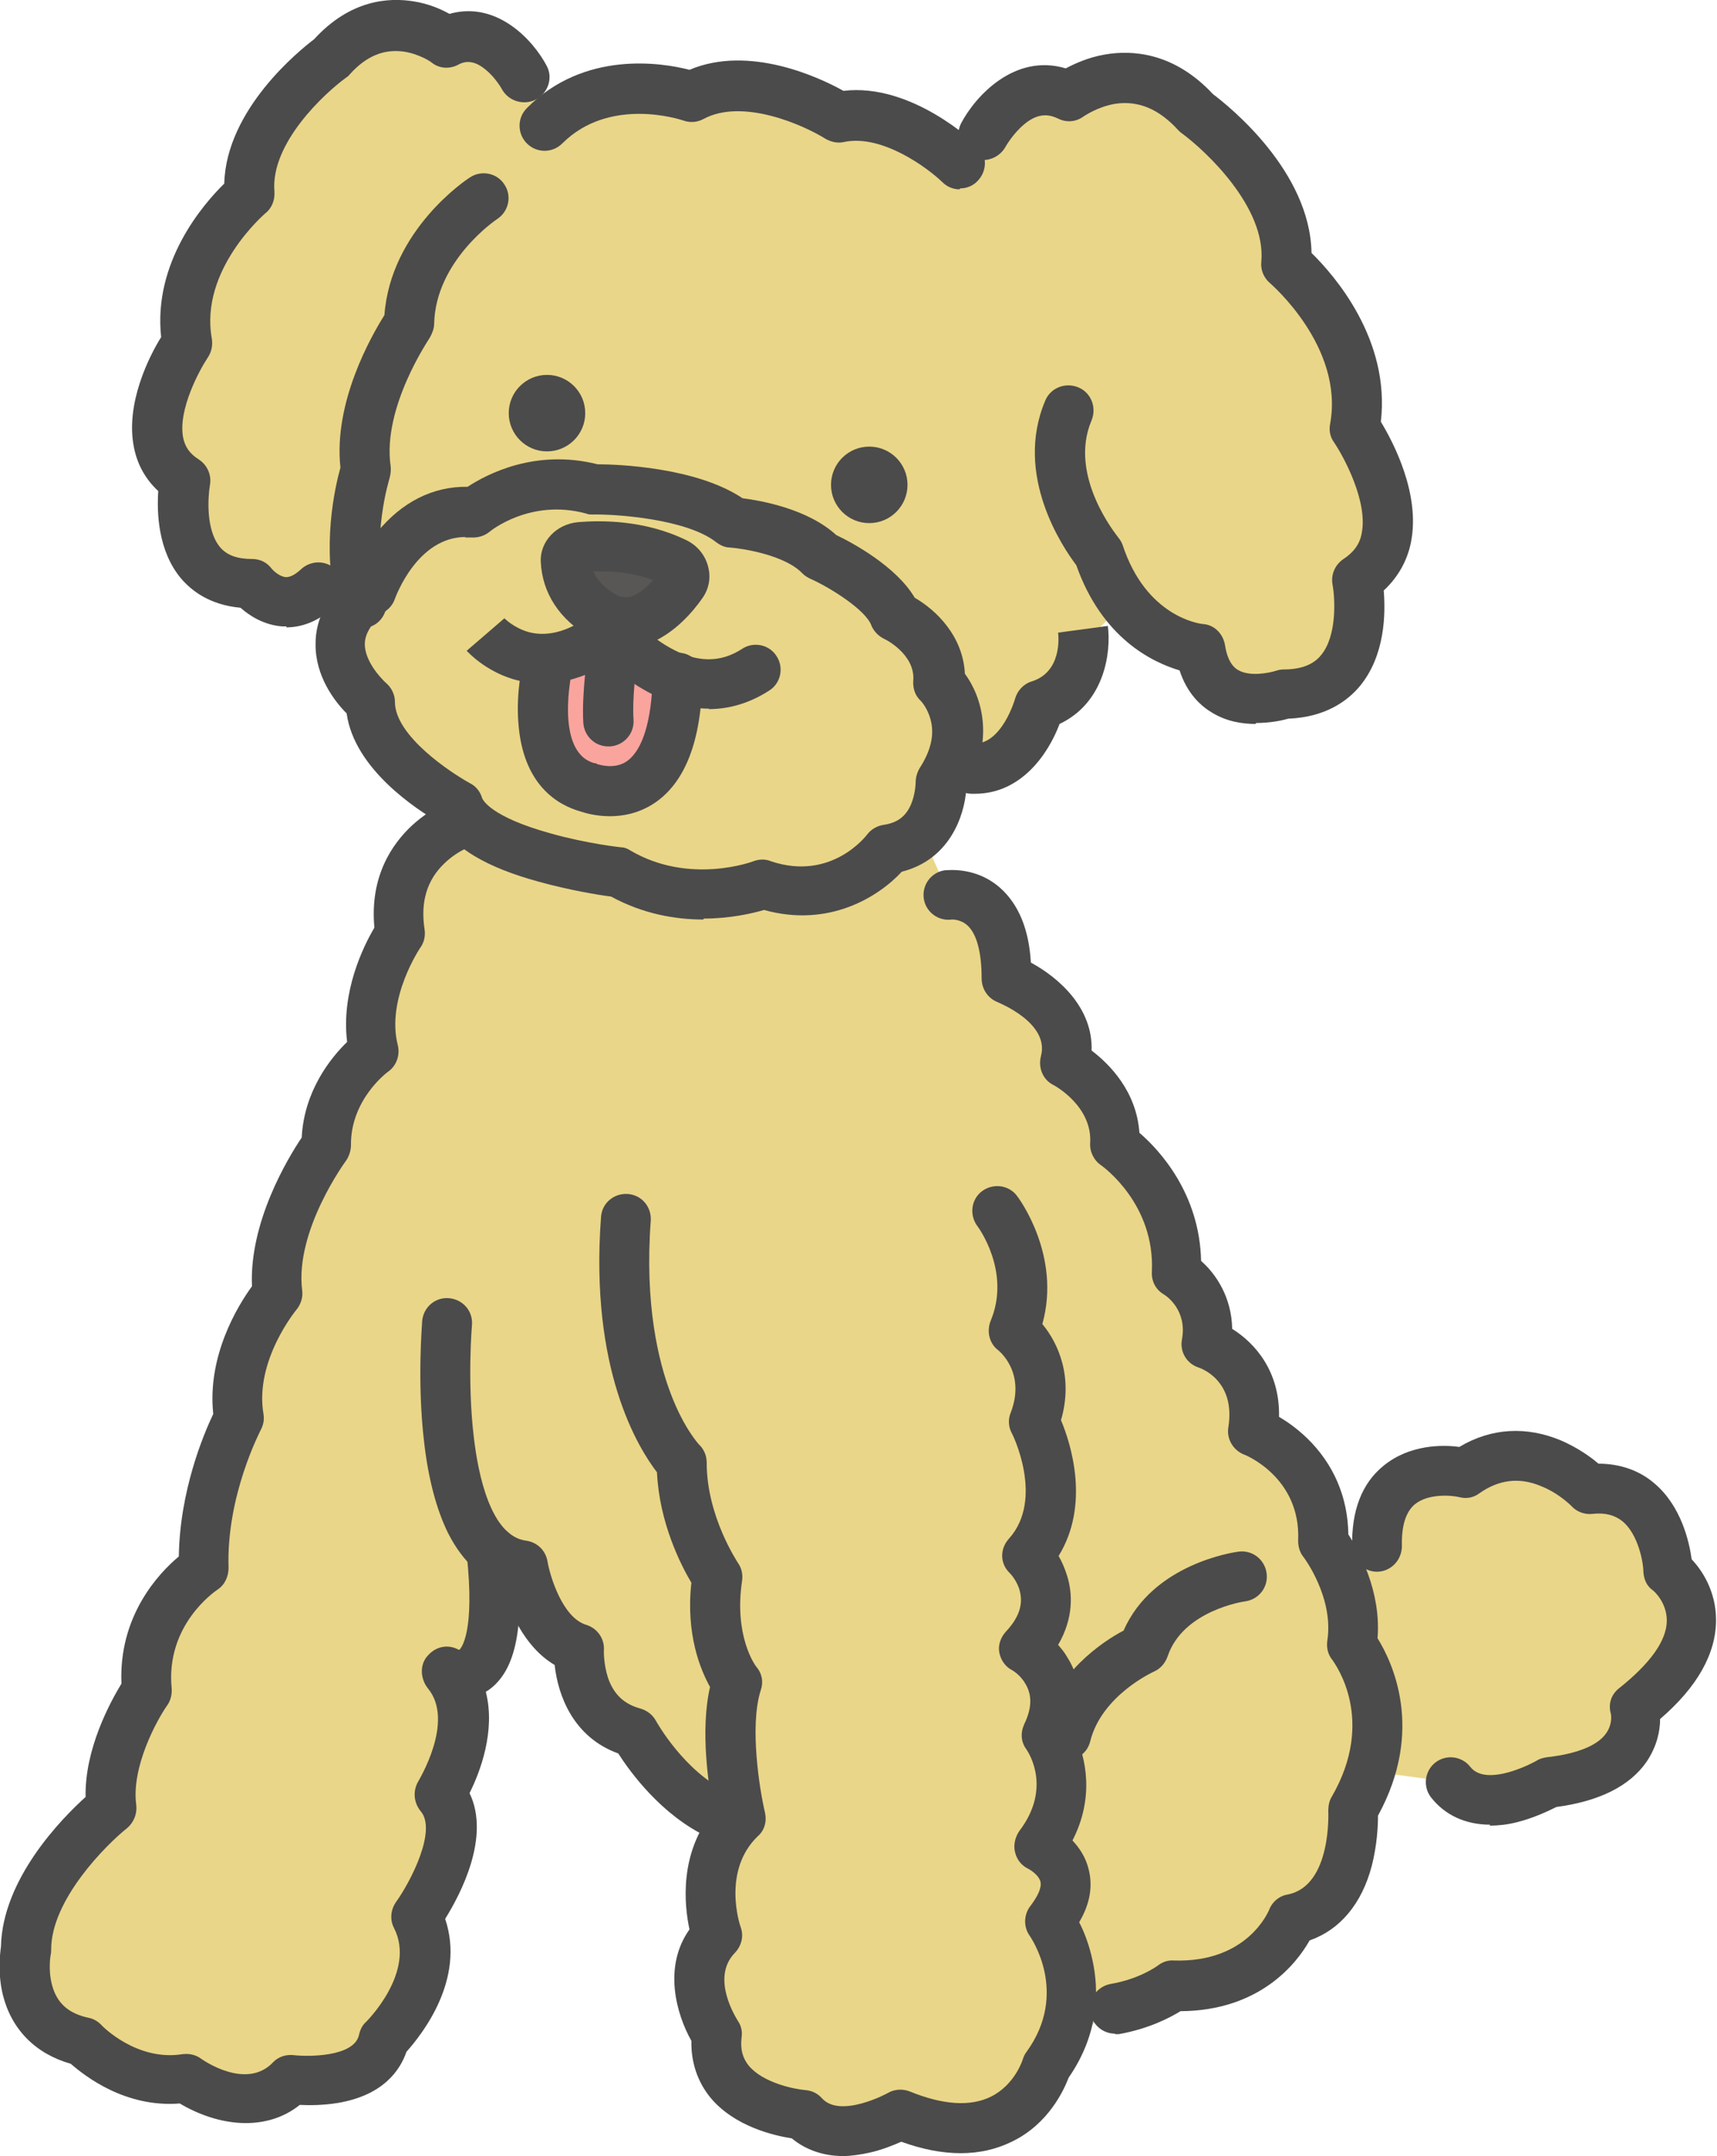 <?xml version="1.0" encoding="UTF-8"?><svg id="_レイヤー_23" xmlns="http://www.w3.org/2000/svg" width="35.91" height="45.09" viewBox="0 0 35.91 45.09"><defs><style>.cls-1{fill:#faa49e;}.cls-2{fill:#ead688;}.cls-3{fill:#595656;}.cls-4{fill:#4b4b4b;}.cls-5{fill:#ffe22e;}</style></defs><path class="cls-5" d="M18.88,12.33s.9.55.82,1.5c0,0,.82.9,0,2.16,0,0,0,1.63-1.15,1.78,0,0-.95,1.29-2.6.73,0,0-1.54.6-3.02-.26,0,0-2.99-.35-3.34-1.4,0,0-1.85-.97-1.85-2.16,0,0-1.44-1.17.03-2.33,0,0,.62-1.79,2.15-1.63,0,0,1.09-.91,2.38-.23,0,0,2.12-.27,3.02.44,0,0,1.46-.24,2.05.37,0,0,1.25.37,1.51,1.03Z"/><path class="cls-2" d="M19.62,15.76s1.91.41,2.28-1.28l1.02-1.28.6-.58,1.58.96.87,1.01,2.07-.38.34-2.07.65-1.73-.69-1.45-.35-2.03-1.09-1.4-1.32-3.12-1.81-1.06-1.35.46-1.37.44-.97,1.19s-3.52-2.74-8.24-.81l-1.49-1.51-2.44-.59s-1.94.96-2.64,2.91c0,0-1.94,2.82-1.9,4.94l.63,3.04,1.44.94,1.98-.15s-.53,3.62,2.19,4.63c0,0,1.37,1.7,5.65,1.86,0,0,3.53.86,4.37-2.95Z"/><path class="cls-2" d="M23.32,42.01c.77-.13,1.22-.48,1.22-.48,1.95.07,2.49-1.39,2.49-1.39,1.4-.27,1.27-2.3,1.27-2.3,1.16-1.99-.03-3.45-.03-3.45.18-1.14-.6-2.15-.6-2.15.08-1.72-1.47-2.31-1.47-2.31.23-1.44-.97-1.83-.97-1.83.19-1-.62-1.48-.62-1.48.09-1.75-1.29-2.69-1.29-2.69.07-1.13-1.04-1.72-1.04-1.72.31-1.17-1.22-1.75-1.22-1.75.03-1.93-1.21-1.75-1.21-1.75l-1.67-3.73-8.01-1.48-.37,3.66s-1.71.51-1.42,2.36c0,0-.86,1.23-.54,2.47,0,0-1.01.72-1,1.97,0,0-1.2,1.62-1.02,3.1,0,0-1.04,1.22-.8,2.6,0,0-.79,1.45-.74,3.14,0,0-1.35.87-1.19,2.55,0,0-.9,1.29-.74,2.45,0,0-1.79,1.42-1.79,2.95,0,0-.34,1.6,1.19,1.93,0,0,.88.96,2.14.76,0,0,1.3.95,2.2.03,0,0,1.71.22,1.94-.84,0,0,1.33-1.28.69-2.57,0,0,1.23-1.7.49-2.55,0,0,1-1.55.17-2.56,0,0,1.26.63.91-2.53l1.55,1.91.64,1.37,1.84,1.92.71.31-.04,2.52-.32,1.31.76,1.92,2.3.87,1.43-.23,1.39.23,1.73-1.8,1.04-.76Z"/><path class="cls-2" d="M28.82,32.34c-.05-1.98,1.84-1.54,1.84-1.54,1.38-.97,2.61.34,2.61.34,1.56-.17,1.64,1.7,1.64,1.7,0,0,1.48,1.15-.7,2.87,0,0,.36,1.32-1.79,1.56,0,0-1.42.84-2.07,0l-4.37-.59v-3.87l2.85-.46Z"/><circle class="cls-4" cx="18.18" cy="10.14" r=".8"/><circle class="cls-4" cx="11.44" cy="8.64" r=".8"/><path class="cls-1" d="M11.44,13.88l1.36-.44,1.53.65s-.02,2.52-1.57,2.41c0,0-1.64.25-1.39-2.03l.08-.54v-.06Z"/><path class="cls-3" d="M12.14,11.44c.42-.04,1.22-.05,1.98.32.19.09.26.29.15.44-.17.24-.45.58-.83.74-.26.11-.58.08-.83-.06-.32-.18-.75-.54-.77-1.14,0-.15.13-.28.3-.29Z"/><path class="cls-4" d="M13.1,13.53c-.26,0-.52-.07-.75-.2-.65-.37-1.01-.93-1.04-1.58-.02-.43.33-.79.78-.83h0c.47-.04,1.38-.05,2.25.37.24.11.41.32.47.56.06.23.02.46-.12.66-.21.3-.57.71-1.05.92-.17.07-.36.11-.55.11ZM12.41,11.95c.07.18.23.34.46.48.11.07.26.08.37.03.14-.06.28-.17.42-.33-.46-.17-.92-.19-1.25-.18Z"/><path class="cls-4" d="M12.76,17.07c-.3,0-.53-.07-.62-.1-.46-.13-1.21-.54-1.3-1.87-.05-.66.1-1.26.1-1.29.07-.28.35-.45.63-.39.28.07.45.35.39.63h0s-.37,1.68.47,1.91c.02,0,.04,0,.06.02.04.01.36.12.62-.06.33-.23.52-.85.54-1.76,0-.29.24-.52.53-.51.29,0,.52.24.51.53-.02,1.31-.36,2.19-1.01,2.62-.32.21-.65.27-.93.27Z"/><path class="cls-4" d="M12.72,15.61c-.27,0-.5-.21-.52-.49-.04-.61.1-1.52.1-1.56.04-.29.31-.48.6-.44.29.04.48.31.44.6-.04.23-.12.92-.09,1.33.02.29-.2.54-.49.56-.01,0-.02,0-.04,0Z"/><path class="cls-4" d="M26.26,15.14c-.28,0-.6-.05-.9-.23-.24-.14-.53-.4-.69-.89-.57-.17-1.62-.67-2.16-2.2-.28-.37-1.31-1.88-.65-3.44.11-.27.42-.39.69-.28.27.11.39.42.28.69-.5,1.17.54,2.42.55,2.44.04.05.08.11.1.17.49,1.49,1.59,1.64,1.67,1.65.24.01.43.2.47.44.06.39.22.49.27.52.25.15.66.06.79.02.06-.02.11-.03.17-.03.36,0,.62-.1.78-.3.34-.41.29-1.2.24-1.47-.04-.21.05-.42.23-.54.21-.14.34-.31.38-.54.13-.66-.37-1.59-.58-1.9-.08-.11-.11-.25-.08-.39.29-1.61-1.24-2.92-1.26-2.94-.13-.11-.2-.28-.18-.45.1-1.14-1.17-2.32-1.66-2.68-.03-.02-.06-.05-.08-.07-.4-.44-.83-.62-1.31-.55-.37.06-.64.25-.66.26-.16.12-.36.14-.54.05-.17-.08-.4-.14-.71.12-.24.2-.39.47-.39.47-.14.25-.45.35-.71.22-.25-.14-.35-.45-.22-.71.3-.57,1.12-1.47,2.19-1.15.19-.1.47-.23.82-.29.58-.1,1.45-.04,2.26.83.32.24,2.03,1.6,2.06,3.32.48.47,1.65,1.81,1.45,3.53.26.43.83,1.51.63,2.52-.08.4-.28.74-.57,1.01.04.48.03,1.36-.5,2-.25.3-.71.65-1.5.68-.13.04-.38.09-.67.09Z"/><path class="cls-4" d="M5.99,13.1s-.06,0-.09,0c-.39-.03-.69-.23-.87-.39-.65-.06-1.03-.36-1.25-.62-.48-.58-.5-1.38-.47-1.82-.27-.25-.44-.56-.51-.92-.18-.91.32-1.9.57-2.3-.17-1.56.87-2.77,1.32-3.21.04-1.56,1.59-2.8,1.88-3.02C7.32,0,8.12-.06,8.66.03c.31.05.56.16.74.26.99-.28,1.75.55,2.03,1.08.14.25.04.57-.22.71-.25.13-.57.04-.71-.21h0s-.13-.24-.34-.41c-.26-.22-.45-.18-.59-.1-.18.09-.39.07-.54-.05-.02-.02-.26-.18-.58-.23-.42-.06-.79.09-1.14.48-.02.03-.05.05-.08.07-.44.32-1.58,1.37-1.49,2.38.01.17-.05.34-.19.45-.01.01-1.38,1.18-1.12,2.62.02.13,0,.27-.08.39-.18.27-.63,1.1-.52,1.68.04.2.14.34.33.46.18.12.27.33.23.54-.04.24-.09.93.21,1.29.14.17.36.25.67.25.17,0,.31.07.41.2.04.05.17.17.3.18.09,0,.19-.05.31-.16.21-.2.54-.2.74.01.2.21.2.54-.01.74-.38.37-.76.46-1.03.46Z"/><path class="cls-4" d="M20.07,3.96c-.13,0-.26-.05-.36-.15-.3-.29-1.26-1.01-2.06-.84-.13.03-.27,0-.39-.07-.43-.27-1.72-.86-2.55-.41-.13.07-.28.08-.42.03-.06-.02-1.54-.51-2.53.48-.2.2-.53.21-.74,0-.2-.2-.21-.53,0-.74,1.2-1.21,2.82-.95,3.4-.8,1.25-.53,2.72.16,3.22.44,1.43-.17,2.74,1.09,2.8,1.14.21.2.21.53.01.74-.1.11-.24.16-.37.16Z"/><path class="cls-4" d="M7.56,13.14c-.23,0-.44-.15-.5-.39-.35-1.29-.05-2.58.06-2.97-.15-1.37.65-2.76.92-3.19.13-1.78,1.72-2.84,1.79-2.88.24-.16.57-.09.72.15.16.24.09.56-.15.72-.02.01-1.29.87-1.32,2.19,0,.1-.04.2-.09.29,0,.01-1,1.45-.82,2.69.01.08,0,.16-.02.24,0,.01-.41,1.28-.08,2.49.07.28-.09.57-.37.64-.05.01-.09.02-.14.02Z"/><path class="cls-4" d="M14.71,19.23c-.57,0-1.25-.11-1.93-.48-.24-.03-.86-.13-1.51-.31-1.1-.3-1.78-.71-2.07-1.23-.49-.28-1.79-1.13-1.95-2.29-.25-.25-.66-.78-.65-1.46,0-.53.26-1.01.75-1.43.08-.19.25-.54.53-.89.52-.64,1.17-.97,1.9-.96.4-.26,1.41-.8,2.72-.47.41,0,2.06.06,3.03.71.39.05,1.36.22,1.96.77.34.16,1.26.66,1.64,1.31.45.26,1.01.8,1.05,1.59.34.46.64,1.36.03,2.41-.04.58-.36,1.48-1.35,1.73-.48.52-1.52,1.18-2.88.8-.24.07-.7.18-1.26.18ZM9.74,11.23c-1.01,0-1.46,1.24-1.48,1.29-.03.09-.09.18-.17.24-.3.24-.46.48-.46.71,0,.35.32.7.44.81.12.1.19.25.19.4,0,.71,1.17,1.48,1.57,1.7.12.06.21.17.25.3.01.04.17.4,1.44.75.74.21,1.46.29,1.47.29.07,0,.14.03.2.07,1.23.72,2.55.23,2.57.22.11-.04.24-.05.36,0,1.27.43,2-.54,2.01-.55.08-.11.21-.19.35-.21.28-.04.46-.17.57-.42.09-.21.1-.43.1-.46,0-.11.03-.21.08-.3.24-.37.32-.71.23-1.03-.06-.22-.18-.36-.2-.38-.12-.11-.17-.26-.16-.42.05-.56-.6-.88-.61-.88-.12-.06-.22-.16-.27-.29-.12-.31-.83-.77-1.28-.97-.06-.03-.11-.06-.16-.11-.36-.38-1.24-.52-1.52-.54-.1,0-.2-.05-.28-.11-.62-.49-2.11-.59-2.58-.58-.05,0-.1,0-.14-.02-1.17-.32-2.01.37-2.02.38-.11.09-.25.13-.39.12-.04,0-.09,0-.13,0ZM19.28,14.67h0,0Z"/><path class="cls-4" d="M20.4,16.6s-.06,0-.09,0c-.29-.01-.51-.26-.5-.55.01-.29.26-.51.55-.5.59.03.87-.93.87-.94.05-.17.18-.31.35-.36.63-.2.56-.93.55-1.02h0s1.04-.14,1.04-.14c.07.54-.06,1.6-1.01,2.05-.24.64-.81,1.46-1.77,1.46Z"/><path class="cls-4" d="M14.83,14.82c-.45,0-.91-.13-1.37-.4-.3-.17-.55-.38-.74-.55-.83.51-1.53.47-2,.33-.58-.18-.92-.55-.96-.59l.79-.68h0s.19.2.51.29c.42.11.89-.03,1.39-.43.22-.18.55-.14.73.08,0,0,.34.4.82.67.56.32,1.06.33,1.52.03.24-.16.57-.09.72.15.16.24.09.57-.15.72-.4.26-.83.39-1.27.39Z"/><path class="cls-4" d="M23.32,42.53c-.25,0-.47-.18-.52-.44-.05-.28.15-.55.43-.6.59-.1.95-.36.98-.38.1-.08.22-.12.34-.11,1.55.05,1.98-1.04,1.99-1.05.06-.17.21-.3.39-.33.93-.18.85-1.74.85-1.75,0-.1.02-.21.07-.29.94-1.62.07-2.78.02-2.86-.1-.12-.13-.26-.11-.41.14-.9-.49-1.74-.5-1.75-.08-.1-.11-.22-.11-.34.06-1.33-1.12-1.8-1.13-1.8-.23-.09-.37-.33-.33-.57.16-.99-.59-1.24-.62-1.25-.25-.08-.4-.33-.35-.59.11-.6-.31-.9-.38-.94-.17-.1-.26-.28-.25-.47.07-1.42-1.02-2.2-1.06-2.23-.15-.1-.24-.28-.23-.46.05-.77-.73-1.2-.77-1.22-.22-.11-.32-.36-.26-.6.19-.7-.89-1.12-.9-1.13-.21-.08-.34-.28-.34-.5,0-.54-.1-.93-.3-1.11-.15-.13-.32-.12-.32-.12-.29.04-.55-.16-.59-.44-.04-.29.16-.55.44-.59.07,0,.65-.08,1.16.37.38.34.6.86.64,1.56.59.32,1.3.95,1.27,1.84.37.28.94.85,1,1.72.42.36,1.26,1.27,1.29,2.68.32.28.64.77.65,1.42.48.3,1,.89.98,1.84.17.1.37.24.58.44.56.54.86,1.24.87,2.02.22.34.69,1.19.61,2.17.31.5.99,1.92.01,3.71,0,.22-.02.62-.13,1.05-.21.8-.67,1.34-1.3,1.56-.27.48-1.04,1.47-2.7,1.48-.23.14-.67.37-1.29.48-.03,0-.06,0-.08,0Z"/><path class="cls-4" d="M17.64,45.09c-.42,0-.79-.13-1.08-.37-.38-.06-1.2-.25-1.7-.85-.27-.33-.41-.74-.4-1.19-.31-.55-.6-1.54-.04-2.33-.11-.51-.22-1.59.5-2.47-.1-.53-.28-1.69-.07-2.6-.2-.36-.51-1.1-.39-2.18-.22-.37-.67-1.25-.72-2.31-.39-.51-1.41-2.14-1.17-5.34.02-.29.27-.5.56-.48.29.02.5.27.48.56-.13,1.75.16,2.94.42,3.62.27.71.57,1.04.6,1.07.1.1.15.23.15.37,0,1.13.65,2.08.65,2.09.08.11.11.24.09.38-.17,1.14.26,1.75.3,1.8.12.14.15.32.09.49-.24.75-.02,2.1.09,2.56.04.18-.01.37-.15.49-.75.72-.38,1.85-.36,1.9.07.19.02.39-.12.54-.52.53.04,1.38.06,1.42.07.1.1.22.08.35-.03.24.02.43.15.59.3.36.95.49,1.18.51.14.01.26.07.35.17.38.43,1.37-.1,1.38-.11.14-.08.31-.09.46-.03.69.28,1.26.32,1.69.11.51-.25.67-.78.67-.78.02-.06.04-.11.08-.16.9-1.24.08-2.4.07-2.42-.14-.19-.13-.45.01-.63.16-.21.24-.39.21-.51-.04-.15-.24-.26-.24-.26-.15-.07-.25-.19-.29-.35-.04-.15,0-.32.09-.45.67-.88.21-1.61.15-1.7-.12-.16-.13-.35-.05-.53.16-.33.17-.6.03-.84-.1-.18-.26-.28-.28-.29-.14-.07-.24-.21-.27-.37-.03-.16.03-.32.14-.44.27-.29.36-.56.29-.84-.05-.21-.19-.36-.21-.38-.21-.2-.21-.51-.02-.72.75-.83.07-2.2.06-2.21-.07-.13-.08-.29-.02-.43.32-.84-.25-1.29-.26-1.3-.19-.14-.25-.4-.16-.62.43-1.03-.27-1.97-.28-1.98-.17-.23-.13-.56.1-.73.23-.17.56-.13.73.1.04.05.93,1.25.53,2.68.34.41.65,1.12.39,2.01.21.5.61,1.77-.05,2.84.07.12.13.26.18.42.11.36.14.87-.19,1.44.06.07.13.15.18.24.22.34.41.89.16,1.61.25.51.42,1.35-.04,2.24.14.15.28.35.34.61.09.36.02.73-.2,1.1.1.19.21.47.28.8.13.6.15,1.51-.5,2.45-.1.26-.42.97-1.19,1.34-.65.32-1.43.32-2.31,0-.16.07-.4.17-.67.23-.19.04-.38.07-.55.07ZM21.12,32.91h0,0Z"/><path class="cls-4" d="M5.14,44.4c-.53,0-1.03-.2-1.38-.41-1.13.09-1.97-.56-2.28-.83-.74-.21-1.24-.72-1.42-1.44-.11-.45-.06-.86-.04-1.01.03-1.41,1.26-2.67,1.77-3.13-.02-1.01.52-1.99.75-2.37-.06-1.41.77-2.3,1.2-2.66.02-1.38.52-2.56.72-2.98-.13-1.21.51-2.26.81-2.67-.06-1.34.75-2.68,1.04-3.11.05-.98.61-1.67.95-2-.13-1.05.34-2,.57-2.39-.1-1.07.37-1.75.79-2.14.47-.43.97-.59,1.02-.6l.3,1h0s-.35.11-.64.39c-.37.35-.51.81-.42,1.39.02.13-.01.27-.09.38,0,0-.72,1.06-.47,2.04.05.21-.03.43-.2.55-.03.02-.79.59-.78,1.54,0,.11-.04.23-.1.32-.01.01-1.08,1.47-.92,2.72.02.14-.03.29-.12.4,0,0-.88,1.06-.69,2.18.02.12,0,.23-.06.34,0,.01-.72,1.36-.67,2.88,0,.18-.08.36-.24.46-.04.03-1.08.73-.95,2.06.01.12-.02.25-.09.35-.22.31-.76,1.3-.65,2.09.02.18-.05.36-.19.48-.44.35-1.59,1.5-1.59,2.54,0,.04,0,.07-.01.11h0s-.06.31.03.64c.1.37.34.59.77.68.1.02.2.08.27.16,0,0,.72.75,1.68.6.14-.02.28.01.39.09.04.03.95.67,1.51.08.11-.12.28-.17.44-.15.26.03,1.26.05,1.36-.43.02-.1.07-.2.15-.27,0,0,1.05-1.04.58-1.96-.09-.17-.07-.38.04-.54.31-.43.86-1.5.52-1.9-.15-.18-.17-.43-.05-.63,0-.01.77-1.25.2-1.94-.16-.2-.18-.5,0-.69.17-.19.42-.24.64-.12,0,0,.01,0,.02,0,.03-.03.33-.35.15-2-.03-.29.17-.55.46-.58.29-.03.55.17.58.46.18,1.62,0,2.56-.59,2.97-.02.01-.03.02-.05.03.21.82-.12,1.68-.34,2.12.44.91-.18,2.1-.51,2.63.43,1.27-.49,2.42-.81,2.78-.13.38-.48.91-1.44,1.07-.31.05-.59.05-.79.04-.35.28-.75.38-1.13.38Z"/><path class="cls-4" d="M15.03,38.47c-.07,0-.15-.02-.22-.05-.97-.45-1.63-1.36-1.88-1.75-.94-.34-1.26-1.21-1.33-1.85-.66-.39-.97-1.19-1.1-1.66-.38-.14-.8-.45-1.13-1.1-.24-.49-.41-1.12-.5-1.9-.15-1.27-.04-2.49-.04-2.54.03-.29.28-.5.57-.47.29.03.5.28.47.57h0s-.1,1.17.04,2.34c.09.77.35,2.06,1.09,2.16.23.03.41.2.45.43.05.3.31,1.18.81,1.33.23.07.39.29.37.54h0s-.01.28.09.58c.12.34.34.54.67.63.14.04.26.13.33.26,0,0,.59,1.07,1.51,1.49.26.12.38.43.25.69-.09.19-.28.3-.47.3Z"/><path class="cls-4" d="M22.28,36.81s-.09,0-.13-.02c-.28-.07-.45-.36-.38-.64.3-1.16,1.29-1.82,1.73-2.05.61-1.4,2.32-1.64,2.4-1.65.29-.04.55.16.59.45.04.29-.16.55-.45.59-.02,0-1.3.19-1.62,1.15-.05.14-.15.26-.29.32,0,0-1.09.49-1.33,1.46-.06.24-.27.39-.51.39Z"/><path class="cls-4" d="M31.17,38.16c-.52,0-.95-.2-1.24-.57-.18-.23-.13-.56.09-.73.23-.18.56-.13.73.09.35.45,1.38-.12,1.39-.13.06-.04.14-.06.21-.07.62-.07,1.06-.24,1.24-.5.13-.18.11-.37.1-.41-.06-.21.01-.41.18-.54.64-.51.99-.99.99-1.41,0-.37-.26-.61-.29-.63-.13-.09-.19-.23-.2-.39,0-.2-.11-.78-.43-1.05-.16-.13-.36-.19-.63-.16-.16.02-.33-.04-.44-.16,0,0-.26-.27-.64-.42-.45-.19-.88-.14-1.29.15-.12.09-.27.12-.42.08-.16-.04-.65-.08-.93.15-.19.16-.28.45-.27.87,0,.29-.22.53-.51.54,0,0,0,0-.01,0-.28,0-.52-.23-.52-.51-.02-.76.2-1.34.66-1.71.54-.44,1.23-.44,1.58-.39.67-.4,1.41-.44,2.14-.13.34.15.61.34.77.48.45,0,.86.14,1.18.42.55.47.72,1.21.77,1.58.21.22.51.66.51,1.27,0,.7-.39,1.4-1.17,2.07,0,.24-.06.56-.28.89-.35.51-.99.83-1.89.95-.16.08-.47.23-.83.32-.2.05-.39.07-.57.07ZM33.69,35.85h0s0,0,0,0Z"/></svg>